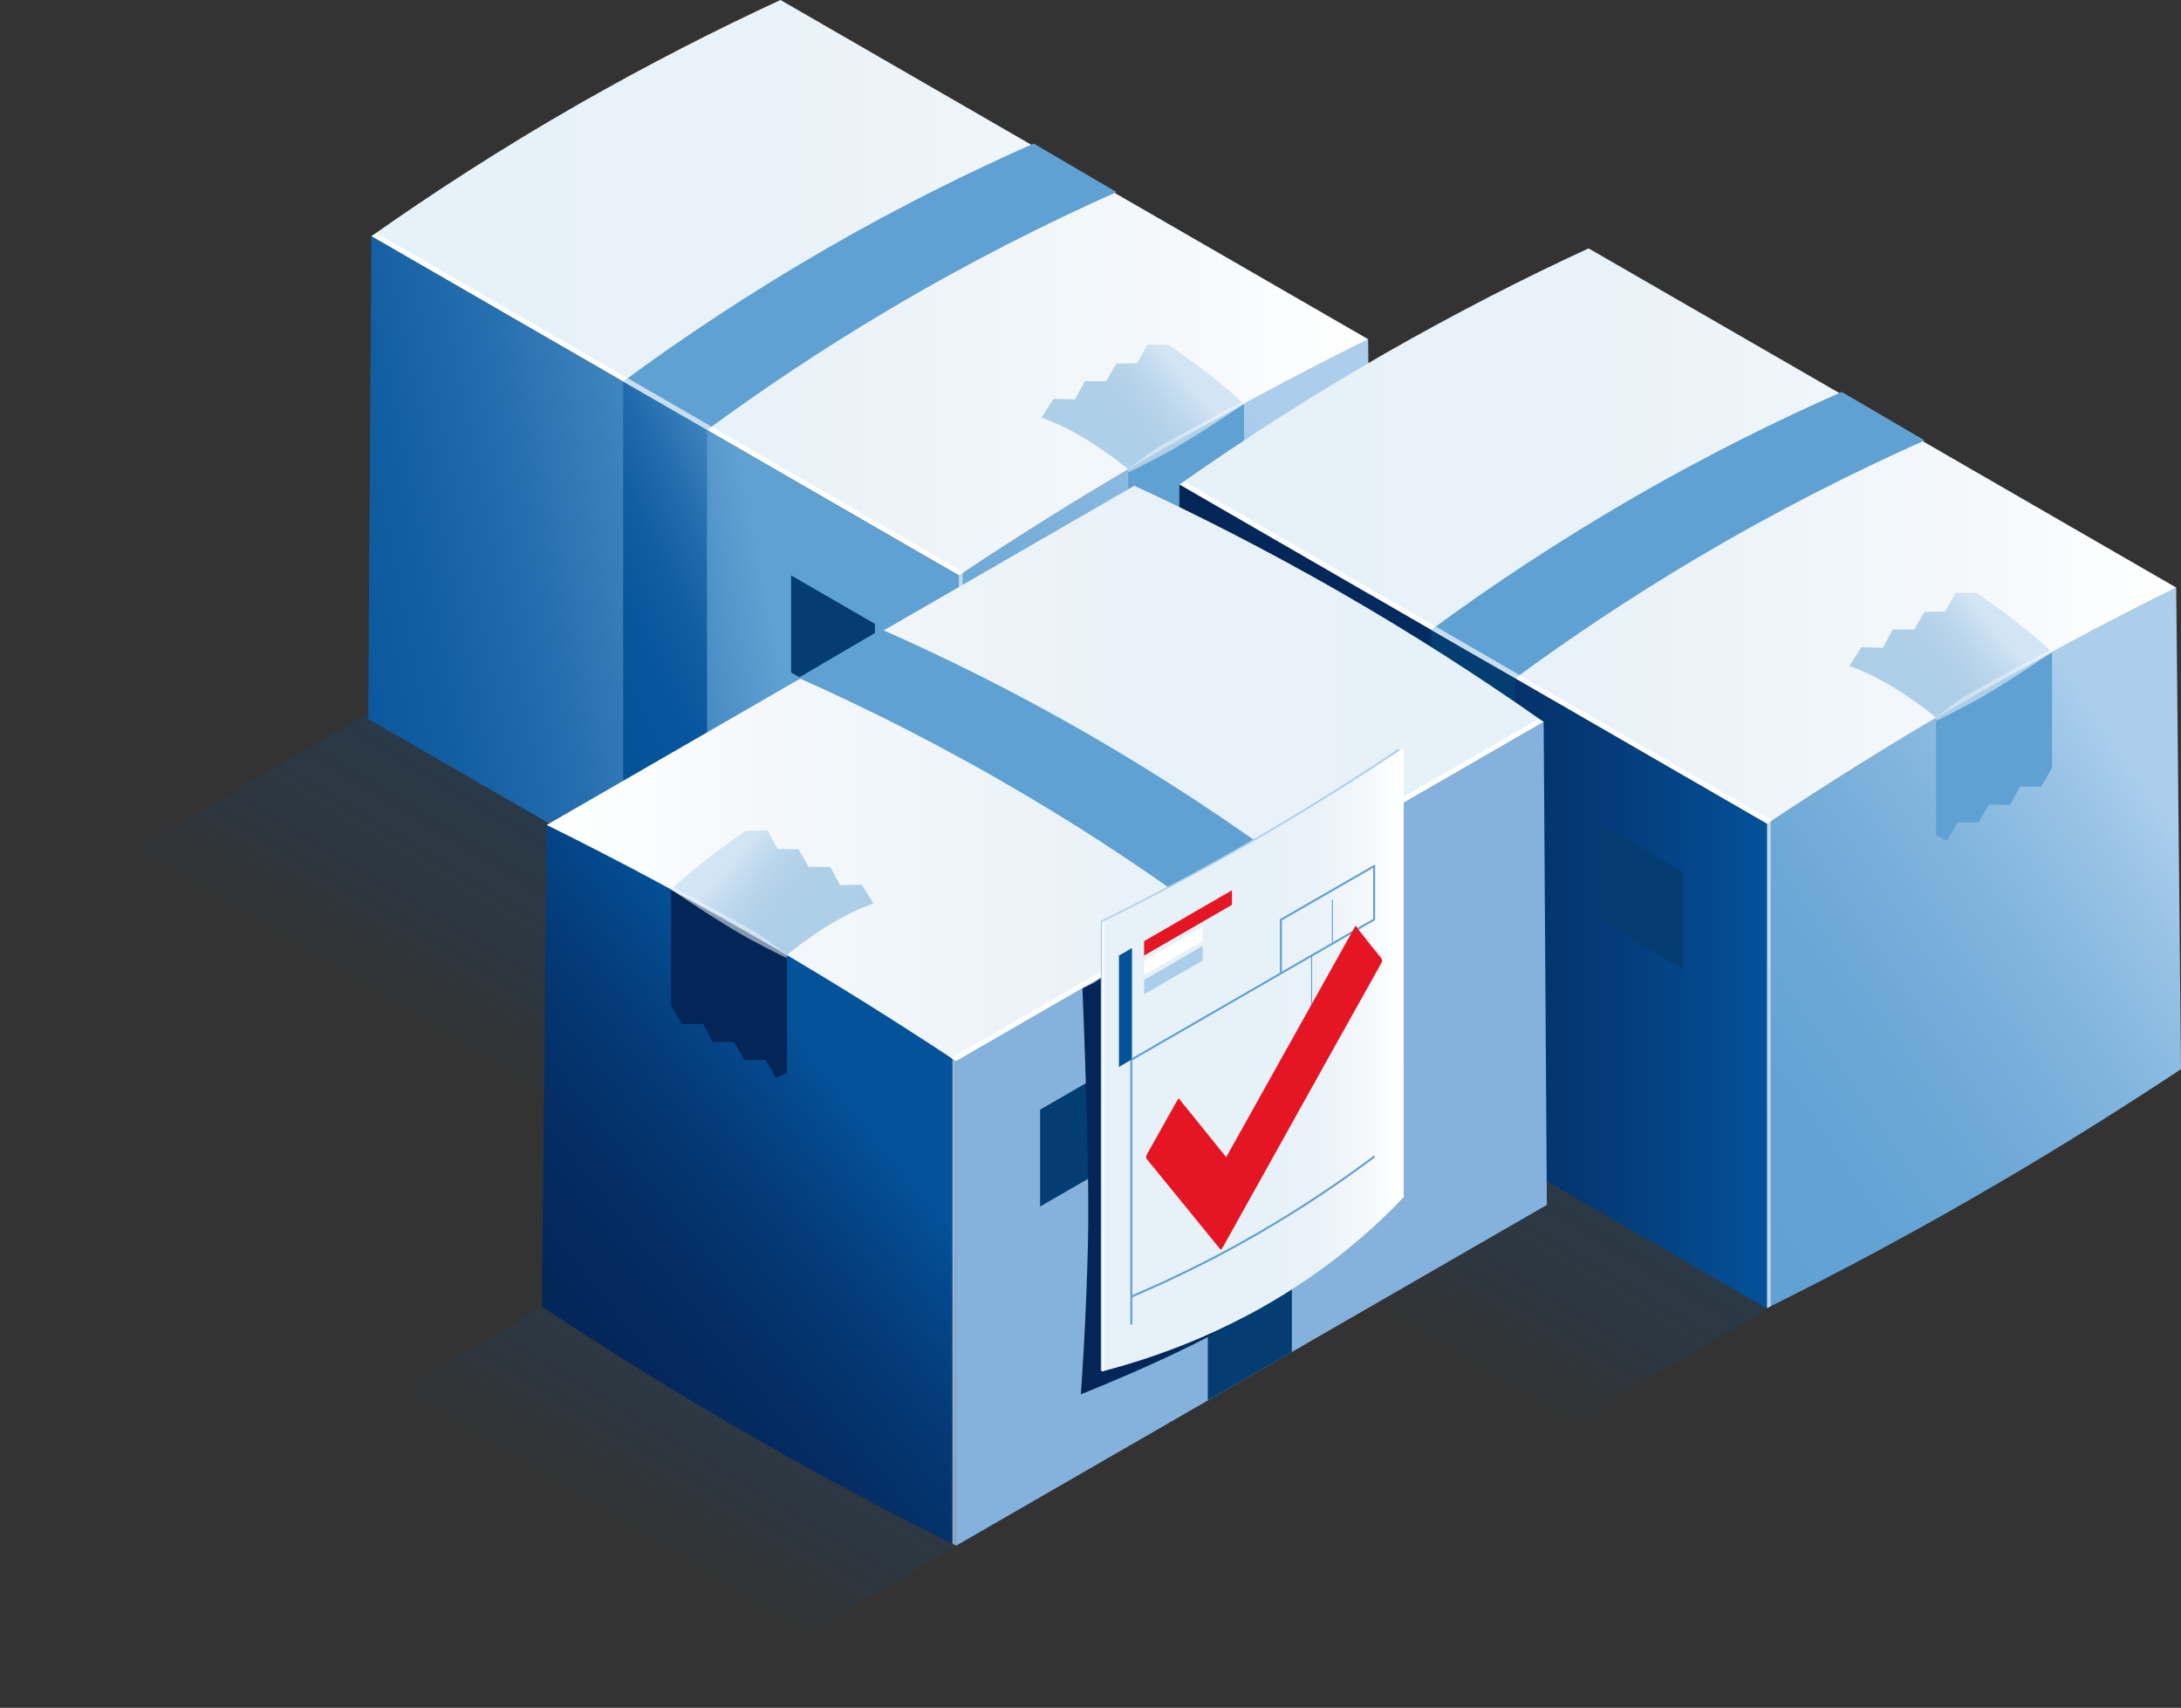 <?xml version="1.0" encoding="utf-8"?>
<!-- Generator: Adobe Illustrator 27.5.0, SVG Export Plug-In . SVG Version: 6.00 Build 0)  -->
<svg version="1.1" id="Calque_1" xmlns="http://www.w3.org/2000/svg" xmlns:xlink="http://www.w3.org/1999/xlink" x="0px" y="0px"
	 viewBox="0 0 1092.3 855.4" style="enable-background:new 0 0 1092.3 855.4;" xml:space="preserve">
<rect x="0" y="0" width="1092.3" height="855.4" fill="#333333" stroke="none"/>
<style type="text/css">
	.st0{fill:#033D71;}
	.st1{fill:#04529A;}
	.st2{opacity:0.21;fill:url(#SVGID_1_);enable-background:new    ;}
	.st3{opacity:0.21;fill:url(#SVGID_00000075125002402547267020000006226393176795362439_);enable-background:new    ;}
	.st4{opacity:0.21;fill:url(#SVGID_00000067233683542806895030000013435121630266089603_);enable-background:new    ;}
	.st5{fill:url(#SVGID_00000111906011877247612590000000495535408102313346_);}
	.st6{clip-path:url(#SVGID_00000048492006831233125220000006270256946418405808_);}
	.st7{opacity:0.57;fill:#FFFFFF;enable-background:new    ;}
	.st8{fill:#60A1D3;}
	.st9{fill:url(#SVGID_00000179638006773906979850000016688823121946118325_);}
	.st10{clip-path:url(#SVGID_00000129195247364058711280000016907370187372449922_);}
	.st11{fill:#FFFFFF;}
	.st12{fill:url(#SVGID_00000017490391285476892920000000365789970642826114_);}
	.st13{fill:url(#SVGID_00000176754203728097266090000000828479957120844163_);}
	.st14{clip-path:url(#SVGID_00000142138973337351602500000008191711584748612511_);}
	.st15{opacity:0.65;fill:#FFFFFF;enable-background:new    ;}
	.st16{opacity:0.47;fill:url(#SVGID_00000129912525956478861840000011408363549927156098_);enable-background:new    ;}
	.st17{opacity:0.56;fill:url(#SVGID_00000008843324054070109080000000801845890913578639_);enable-background:new    ;}
	.st18{fill:url(#SVGID_00000070094643890475553280000001449956204525255865_);}
	.st19{clip-path:url(#SVGID_00000179628408078684320120000015101112313980595111_);}
	.st20{fill:url(#SVGID_00000066480807251134958480000013284159438828147389_);}
	.st21{clip-path:url(#SVGID_00000179613839482874801040000005421255679564442300_);}
	.st22{fill:url(#SVGID_00000166646241258695570550000018284283484821790372_);}
	.st23{clip-path:url(#SVGID_00000179635597523616269960000011975445577019181247_);}
	.st24{opacity:0.47;fill:url(#SVGID_00000040572450472738542360000007764953731261403060_);enable-background:new    ;}
	.st25{opacity:0.56;fill:url(#SVGID_00000085236511017928841070000012756854674082045874_);enable-background:new    ;}
	.st26{fill:url(#SVGID_00000111173747149397982010000004914058018241399202_);}
	.st27{clip-path:url(#SVGID_00000098194089869166832490000006639870570985524915_);}
	.st28{fill:#042557;}
	.st29{fill:url(#SVGID_00000160877296204099779870000014621997840942134441_);}
	.st30{clip-path:url(#SVGID_00000139261896872867416290000007477310202616043663_);}
	.st31{fill:#85B2DC;}
	.st32{clip-path:url(#SVGID_00000128475854824978395660000015776625942839626671_);}
	.st33{opacity:0.47;fill:url(#SVGID_00000166670268269048107710000011986339536095448215_);enable-background:new    ;}
	.st34{opacity:0.56;fill:url(#SVGID_00000127747677991272965570000007034039002200398270_);enable-background:new    ;}
	.st35{fill:url(#SVGID_00000114790619238502936210000007455792023818849712_);}
	.st36{fill:#ABCEEC;}
	.st37{fill:url(#feuille_t1-2_00000002365416719837185430000004251356540123774643_);}
	.st38{clip-path:url(#SVGID_00000049196725549364367190000011245888137228982702_);}
	.st39{fill:none;stroke:#60A1D3;stroke-miterlimit:10;}
	.st40{fill:#E51524;}
	.st41{fill:none;stroke:#60A1D3;stroke-width:0.5;stroke-linecap:round;stroke-miterlimit:10;stroke-dasharray:0,0,0,0,0,0;}
</style>
<g id="declaration_et_formalites_2">
	<g id="_2">
		<path class="st0" d="M-1684.6,89.4c-1.1-1.3-2.6-2.5-4.5-3.6c-9.6-5.5-25.1-5.5-34.8,0c-1.9,1.1-3.4,2.3-4.5,3.6h-2.7v6.5
			c0,3.6,2.4,7.3,7.2,10c9.6,5.5,25.2,5.5,34.8,0c4.8-2.8,7.2-6.4,7.2-10v-6.5H-1684.6z"/>
		<path class="st0" d="M-1684.6,81.6c-1.1-1.3-2.6-2.5-4.5-3.6c-9.6-5.5-25.1-5.5-34.8,0c-1.9,1.1-3.4,2.3-4.5,3.6h-2.7v6.5
			c0,3.6,2.4,7.3,7.2,10c9.6,5.5,25.2,5.5,34.8,0c4.8-2.8,7.2-6.4,7.2-10v-6.5H-1684.6z"/>
		<path class="st0" d="M-1684.6,73.6c-1.1-1.3-2.6-2.5-4.5-3.6c-9.6-5.5-25.1-5.5-34.8,0c-1.9,1.1-3.4,2.3-4.5,3.6h-2.7V80
			c0,3.6,2.4,7.3,7.2,10c9.6,5.5,25.2,5.5,34.8,0c4.8-2.8,7.2-6.4,7.2-10v-6.5H-1684.6z"/>
		<path class="st0" d="M-1684.6,65.7c-1.1-1.3-2.6-2.5-4.5-3.6c-9.6-5.5-25.1-5.5-34.8,0c-1.9,1.1-3.4,2.3-4.5,3.6h-2.7v6.5
			c0,3.6,2.4,7.3,7.2,10c9.6,5.5,25.2,5.5,34.8,0c4.8-2.8,7.2-6.4,7.2-10v-6.5H-1684.6z"/>
		<path class="st0" d="M-1684.6,57.9c-1.1-1.3-2.6-2.5-4.5-3.6c-9.6-5.5-25.1-5.5-34.8,0c-1.9,1.1-3.4,2.3-4.5,3.6h-2.7v6.5
			c0,3.6,2.4,7.3,7.2,10c9.6,5.5,25.2,5.5,34.8,0c4.8-2.8,7.2-6.4,7.2-10v-6.5H-1684.6z"/>
		<path class="st0" d="M-1684.6,49.9c-1.1-1.3-2.6-2.5-4.5-3.6c-9.6-5.5-25.1-5.5-34.8,0c-1.9,1.1-3.4,2.3-4.5,3.6h-2.7v6.5
			c0,3.6,2.4,7.3,7.2,10c9.6,5.5,25.2,5.5,34.8,0c4.8-2.8,7.2-6.4,7.2-10v-6.5H-1684.6z"/>
		<path class="st0" d="M-1684.6,41.5c-1.1-1.3-2.6-2.5-4.5-3.6c-9.6-5.5-25.1-5.5-34.8,0c-1.9,1.1-3.4,2.3-4.5,3.6h-2.7v6.5
			c0,3.6,2.4,7.3,7.2,10c9.6,5.5,25.2,5.5,34.8,0c4.8-2.8,7.2-6.4,7.2-10v-6.5H-1684.6z"/>
		<path class="st0" d="M-1684.6,33.6c-1.1-1.3-2.6-2.5-4.5-3.6c-9.6-5.5-25.1-5.5-34.8,0c-1.9,1.1-3.4,2.3-4.5,3.6h-2.7v6.5
			c0,3.6,2.4,7.3,7.2,10c9.6,5.5,25.2,5.5,34.8,0c4.8-2.8,7.2-6.4,7.2-10v-6.5H-1684.6z"/>
		<path class="st0" d="M-1684.6,25.6c-1.1-1.3-2.6-2.5-4.5-3.6c-9.6-5.5-25.1-5.5-34.8,0c-1.9,1.1-3.4,2.3-4.5,3.6h-2.7v6.5
			c0,3.6,2.4,7.3,7.2,10c9.6,5.5,25.2,5.5,34.8,0c4.8-2.8,7.2-6.4,7.2-10v-6.5H-1684.6z"/>
		<path class="st0" d="M-1684.6,18.1c-1.1-1.3-2.6-2.5-4.5-3.6c-9.6-5.5-25.1-5.5-34.8,0c-1.9,1.1-3.4,2.3-4.5,3.6h-2.7v6.5
			c0,3.6,2.4,7.3,7.2,10c9.6,5.5,25.2,5.5,34.8,0c4.8-2.8,7.2-6.4,7.2-10v-6.5H-1684.6z"/>
		<path class="st0" d="M-1684.6,10.2c-1.1-1.3-2.6-2.5-4.5-3.6c-9.6-5.5-25.1-5.5-34.8,0c-1.9,1.1-3.4,2.3-4.5,3.6h-2.7v6.5
			c0,3.6,2.4,7.3,7.2,10c9.6,5.5,25.2,5.5,34.8,0c4.8-2.8,7.2-6.4,7.2-10v-6.5H-1684.6z"/>
		<path class="st0" d="M-1684.6,2.2c-1.1-1.3-2.6-2.5-4.5-3.6c-9.6-5.5-25.1-5.5-34.8,0c-1.9,1.1-3.4,2.3-4.5,3.6h-2.7v6.5
			c0,3.6,2.4,7.3,7.2,10c9.6,5.5,25.2,5.5,34.8,0c4.8-2.8,7.2-6.4,7.2-10V2.2H-1684.6z"/>
		<path class="st0" d="M-1684.6-5.6c-1.1-1.3-2.6-2.5-4.5-3.6c-9.6-5.5-25.1-5.5-34.8,0c-1.9,1.1-3.4,2.3-4.5,3.6h-2.7v6.5
			c0,3.6,2.4,7.3,7.2,10c9.6,5.5,25.2,5.5,34.8,0c4.8-2.8,7.2-6.4,7.2-10v-6.5H-1684.6z"/>
		<path class="st0" d="M-1684.6-13.5c-1.1-1.3-2.6-2.5-4.5-3.6c-9.6-5.5-25.1-5.5-34.8,0c-1.9,1.1-3.4,2.3-4.5,3.6h-2.7V-7
			c0,3.6,2.4,7.3,7.2,10c9.6,5.5,25.2,5.5,34.8,0c4.8-2.8,7.2-6.4,7.2-10v-6.5H-1684.6z"/>
		<path class="st0" d="M-1684.6-21.5c-1.1-1.3-2.6-2.5-4.5-3.6c-9.6-5.5-25.1-5.5-34.8,0c-1.9,1.1-3.4,2.3-4.5,3.6h-2.7v6.5
			c0,3.6,2.4,7.3,7.2,10c9.6,5.5,25.2,5.5,34.8,0c4.8-2.8,7.2-6.4,7.2-10v-6.5H-1684.6z"/>
		<path class="st0" d="M-1684.6-29.9c-1.1-1.3-2.6-2.5-4.5-3.6c-9.6-5.5-25.1-5.5-34.8,0c-1.9,1.1-3.4,2.3-4.5,3.6h-2.7v6.5
			c0,3.6,2.4,7.3,7.2,10c9.6,5.5,25.2,5.5,34.8,0c4.8-2.8,7.2-6.4,7.2-10v-6.5H-1684.6z"/>
		<path class="st0" d="M-1684.6-37.7c-1.1-1.3-2.6-2.5-4.5-3.6c-9.6-5.5-25.1-5.5-34.8,0c-1.9,1.1-3.4,2.3-4.5,3.6h-2.7v6.5
			c0,3.6,2.4,7.3,7.2,10c9.6,5.5,25.2,5.5,34.8,0c4.8-2.8,7.2-6.4,7.2-10v-6.5H-1684.6z"/>
		<path class="st0" d="M-1684.6-45.8c-1.1-1.3-2.6-2.5-4.5-3.6c-9.6-5.5-25.1-5.5-34.8,0c-1.9,1.1-3.4,2.3-4.5,3.6h-2.7v6.5
			c0,3.6,2.4,7.3,7.2,10c9.6,5.5,25.2,5.5,34.8,0c4.8-2.8,7.2-6.4,7.2-10v-6.5H-1684.6z"/>
		<path class="st0" d="M-1716,108.1c-1.1-1.3-2.6-2.5-4.5-3.6c-9.6-5.5-25.2-5.5-34.8,0c-1.9,1.1-3.4,2.3-4.5,3.6h-2.7v6.5
			c0,3.6,2.4,7.3,7.2,10c9.6,5.5,25.1,5.5,34.8,0c4.8-2.8,7.2-6.4,7.2-10v-6.5H-1716z"/>
		<path class="st0" d="M-1716,100.3c-1.1-1.3-2.6-2.5-4.5-3.6c-9.6-5.5-25.2-5.5-34.8,0c-1.9,1.1-3.4,2.3-4.5,3.6h-2.7v6.5
			c0,3.6,2.4,7.3,7.2,10c9.6,5.5,25.1,5.5,34.8,0c4.8-2.8,7.2-6.4,7.2-10v-6.5H-1716z"/>
		<path class="st0" d="M-1716,92.2c-1.1-1.3-2.6-2.5-4.5-3.6c-9.6-5.5-25.2-5.5-34.8,0c-1.9,1.1-3.4,2.3-4.5,3.6h-2.7v6.5
			c0,3.6,2.4,7.3,7.2,10c9.6,5.5,25.1,5.5,34.8,0c4.8-2.8,7.2-6.4,7.2-10v-6.5H-1716z"/>
		<path class="st0" d="M-1716,84.4c-1.1-1.3-2.6-2.5-4.5-3.6c-9.6-5.5-25.2-5.5-34.8,0c-1.9,1.1-3.4,2.3-4.5,3.6h-2.7v6.5
			c0,3.6,2.4,7.3,7.2,10c9.6,5.5,25.1,5.5,34.8,0c4.8-2.8,7.2-6.4,7.2-10v-6.5H-1716z"/>
		<path class="st0" d="M-1716,76.5c-1.1-1.3-2.6-2.5-4.5-3.6c-9.6-5.5-25.2-5.5-34.8,0c-1.9,1.1-3.4,2.3-4.5,3.6h-2.7V83
			c0,3.6,2.4,7.3,7.2,10c9.6,5.5,25.1,5.5,34.8,0c4.8-2.8,7.2-6.4,7.2-10v-6.5H-1716z"/>
		<path class="st0" d="M-1716,68.5c-1.1-1.3-2.6-2.5-4.5-3.6c-9.6-5.5-25.2-5.5-34.8,0c-1.9,1.1-3.4,2.3-4.5,3.6h-2.7V75
			c0,3.6,2.4,7.3,7.2,10c9.6,5.5,25.1,5.5,34.8,0c4.8-2.8,7.2-6.4,7.2-10v-6.5H-1716z"/>
		<path class="st0" d="M-1716,60.1c-1.1-1.3-2.6-2.5-4.5-3.6c-9.6-5.5-25.2-5.5-34.8,0c-1.9,1.1-3.4,2.3-4.5,3.6h-2.7v6.5
			c0,3.6,2.4,7.3,7.2,10c9.6,5.5,25.1,5.5,34.8,0c4.8-2.8,7.2-6.4,7.2-10v-6.5H-1716z"/>
		<path class="st0" d="M-1716,52.3c-1.1-1.3-2.6-2.5-4.5-3.6c-9.6-5.5-25.2-5.5-34.8,0c-1.9,1.1-3.4,2.3-4.5,3.6h-2.7v6.5
			c0,3.6,2.4,7.3,7.2,10c9.6,5.5,25.1,5.5,34.8,0c4.8-2.8,7.2-6.4,7.2-10v-6.5H-1716z"/>
		<path class="st0" d="M-1716,44.2c-1.1-1.3-2.6-2.5-4.5-3.6c-9.6-5.5-25.2-5.5-34.8,0c-1.9,1.1-3.4,2.3-4.5,3.6h-2.7v6.5
			c0,3.6,2.4,7.3,7.2,10c9.6,5.5,25.1,5.5,34.8,0c4.8-2.8,7.2-6.4,7.2-10v-6.5H-1716z"/>
		<path class="st0" d="M-1750.4,127c-1.1-1.3-2.6-2.5-4.5-3.6c-9.6-5.5-25.2-5.5-34.8,0c-1.9,1.1-3.4,2.3-4.5,3.6h-2.7v6.5
			c0,3.6,2.4,7.3,7.2,10c9.6,5.5,25.1,5.5,34.8,0c4.8-2.8,7.2-6.4,7.2-10V127H-1750.4z"/>
		<path class="st0" d="M-1750.4,119.1c-1.1-1.3-2.6-2.5-4.5-3.6c-9.6-5.5-25.2-5.5-34.8,0c-1.9,1.1-3.4,2.3-4.5,3.6h-2.7v6.5
			c0,3.6,2.4,7.3,7.2,10c9.6,5.5,25.1,5.5,34.8,0c4.8-2.8,7.2-6.4,7.2-10v-6.5H-1750.4z"/>
		<path class="st0" d="M-1750.4,111.1c-1.1-1.3-2.6-2.5-4.5-3.6c-9.6-5.5-25.2-5.5-34.8,0c-1.9,1.1-3.4,2.3-4.5,3.6h-2.7v6.5
			c0,3.6,2.4,7.3,7.2,10c9.6,5.5,25.1,5.5,34.8,0c4.8-2.8,7.2-6.4,7.2-10v-6.5H-1750.4z"/>
		<path class="st0" d="M-1746.2,98.5c-1.1-1.3-2.6-2.5-4.5-3.6c-9.6-5.5-25.2-5.5-34.8,0c-1.9,1.1-3.4,2.3-4.5,3.6h-2.7v6.5
			c0,3.6,2.4,7.3,7.2,10c9.6,5.5,25.1,5.5,34.8,0c4.8-2.8,7.2-6.4,7.2-10v-6.5H-1746.2z"/>
	</g>
	<g id="loupe">
		<g id="_3">
			<path class="st1" d="M-1430.1,426.9l-9.9,21.7l-123.6-71.6c-3.2-1.8-3.4-7.7-0.4-13.3c3-5.6,8.1-8.8,11.4-7L-1430.1,426.9
				L-1430.1,426.9z"/>
		</g>
	</g>
</g>
<g id="declaration_et_formalites_3">
	
		<linearGradient id="SVGID_1_" gradientUnits="userSpaceOnUse" x1="406.93" y1="181.24" x2="317.7" y2="33.27" gradientTransform="matrix(1 0 0 -1 0 803.16)">
		<stop  offset="0" style="stop-color:#04529A"/>
		<stop  offset="0.18" style="stop-color:#04529A;stop-opacity:0.98"/>
		<stop  offset="0.34" style="stop-color:#04529A;stop-opacity:0.91"/>
		<stop  offset="0.5" style="stop-color:#04529A;stop-opacity:0.79"/>
		<stop  offset="0.64" style="stop-color:#04529A;stop-opacity:0.62"/>
		<stop  offset="0.79" style="stop-color:#04529A;stop-opacity:0.41"/>
		<stop  offset="0.93" style="stop-color:#04529A;stop-opacity:0.15"/>
		<stop  offset="1" style="stop-color:#04529A;stop-opacity:0"/>
	</linearGradient>
	<polygon class="st2" points="543.3,736.9 340.5,855.4 132.6,735.6 336,617.2 	"/>
	
		<linearGradient id="SVGID_00000031902560447065280610000013296605791103230628_" gradientUnits="userSpaceOnUse" x1="274.307" y1="452.362" x2="185.087" y2="304.382" gradientTransform="matrix(1 0 0 -1 0 803.16)">
		<stop  offset="0" style="stop-color:#04529A"/>
		<stop  offset="0.18" style="stop-color:#04529A;stop-opacity:0.98"/>
		<stop  offset="0.34" style="stop-color:#04529A;stop-opacity:0.91"/>
		<stop  offset="0.5" style="stop-color:#04529A;stop-opacity:0.79"/>
		<stop  offset="0.64" style="stop-color:#04529A;stop-opacity:0.62"/>
		<stop  offset="0.79" style="stop-color:#04529A;stop-opacity:0.41"/>
		<stop  offset="0.93" style="stop-color:#04529A;stop-opacity:0.15"/>
		<stop  offset="1" style="stop-color:#04529A;stop-opacity:0"/>
	</linearGradient>
	
		<polygon style="opacity:0.21;fill:url(#SVGID_00000031902560447065280610000013296605791103230628_);enable-background:new    ;" points="
		410.7,465.8 207.9,584.3 0,464.5 203.3,346.1 	"/>
	
		<linearGradient id="SVGID_00000137812222074782558070000004281990896123746700_" gradientUnits="userSpaceOnUse" x1="790.489" y1="286.8" x2="701.259" y2="138.821" gradientTransform="matrix(1 0 0 -1 0 803.16)">
		<stop  offset="0" style="stop-color:#04529A"/>
		<stop  offset="0.18" style="stop-color:#04529A;stop-opacity:0.98"/>
		<stop  offset="0.34" style="stop-color:#04529A;stop-opacity:0.91"/>
		<stop  offset="0.5" style="stop-color:#04529A;stop-opacity:0.79"/>
		<stop  offset="0.64" style="stop-color:#04529A;stop-opacity:0.62"/>
		<stop  offset="0.79" style="stop-color:#04529A;stop-opacity:0.41"/>
		<stop  offset="0.93" style="stop-color:#04529A;stop-opacity:0.15"/>
		<stop  offset="1" style="stop-color:#04529A;stop-opacity:0"/>
	</linearGradient>
	
		<polygon style="opacity:0.21;fill:url(#SVGID_00000137812222074782558070000004281990896123746700_);enable-background:new    ;" points="
		926.9,631.4 724.1,749.9 516.2,630.1 719.5,511.7 	"/>
	<g id="caisse">
		
			<linearGradient id="SVGID_00000173126385691010643840000000552215903407091587_" gradientUnits="userSpaceOnUse" x1="420.387" y1="342.395" x2="681.637" y2="519.825" gradientTransform="matrix(1 0 0 -1 0 803.16)">
			<stop  offset="0" style="stop-color:#60A1D3"/>
			<stop  offset="0.25" style="stop-color:#63A3D4"/>
			<stop  offset="0.47" style="stop-color:#6EA9D7"/>
			<stop  offset="0.68" style="stop-color:#80B4DD"/>
			<stop  offset="0.89" style="stop-color:#99C3E6"/>
			<stop  offset="1" style="stop-color:#ABCEEC"/>
		</linearGradient>
		<path style="fill:url(#SVGID_00000173126385691010643840000000552215903407091587_);" d="M480.2,288.2v242.6
			c37.5-18.6,76.8-39.6,117.3-63.4c31.9-18.7,61.9-37.6,90.1-56.3c-0.8-80.4-1.6-160.8-2.4-241.3c-35.5,17.6-72.6,37.4-111,59.7
			C540.8,249.1,509.5,268.8,480.2,288.2L480.2,288.2z"/>
		<g>
			<defs>
				<path id="SVGID_00000010276036420023502430000016137443982327809432_" d="M480.2,288.2v242.6c37.5-18.6,76.8-39.6,117.3-63.4
					c31.9-18.7,61.9-37.6,90.1-56.3c-0.8-80.4-1.6-160.8-2.4-241.3c-35.5,17.6-72.6,37.4-111,59.7
					C540.8,249.1,509.5,268.8,480.2,288.2L480.2,288.2z"/>
			</defs>
			<clipPath id="SVGID_00000125593587911557620120000006103177425629673606_">
				<use xlink:href="#SVGID_00000010276036420023502430000016137443982327809432_"  style="overflow:visible;"/>
			</clipPath>
			<g style="clip-path:url(#SVGID_00000125593587911557620120000006103177425629673606_);">
				<rect x="480.2" y="228.3" class="st7" width="1.9" height="357.4"/>
				<polygon class="st8" points="565,233 565,294 570.4,296.7 575.7,287.6 586.3,287.6 591.4,278.6 602,278.7 607,269.5 
					617.7,269.7 623,260.3 623,199.5 				"/>
			</g>
		</g>
		
			<linearGradient id="SVGID_00000080923894918499634910000012497265130597986476_" gradientUnits="userSpaceOnUse" x1="185.97" y1="659.045" x2="685.2" y2="659.045" gradientTransform="matrix(1 0 0 -1 0 803.16)">
			<stop  offset="0" style="stop-color:#E6F1F8"/>
			<stop  offset="0.41" style="stop-color:#E9F2F8"/>
			<stop  offset="0.78" style="stop-color:#F4F8FB"/>
			<stop  offset="1" style="stop-color:#FFFFFF"/>
		</linearGradient>
		<path style="fill:url(#SVGID_00000080923894918499634910000012497265130597986476_);" d="M186,118.3l294.3,169.9
			c29.2-19.4,60.5-39.1,94-58.6c38.3-22.3,75.5-42.1,110.9-59.7C587.1,113.3,489,56.6,390.9,0c-31.9,14.7-65.8,32-101.2,52.2
			C251.3,74.2,216.8,96.6,186,118.3L186,118.3z"/>
		<g>
			<defs>
				<path id="SVGID_00000083061733739740100670000012764079092366822788_" d="M186,118.3l294.3,169.9c29.2-19.4,60.5-39.1,94-58.6
					c38.3-22.3,75.5-42.1,110.9-59.7C587.1,113.3,489,56.6,390.9,0c-31.9,14.7-65.8,32-101.2,52.2C251.3,74.2,216.8,96.6,186,118.3
					L186,118.3z"/>
			</defs>
			<clipPath id="SVGID_00000054257339462765359040000013785057834880187069_">
				<use xlink:href="#SVGID_00000083061733739740100670000012764079092366822788_"  style="overflow:visible;"/>
			</clipPath>
			<g style="clip-path:url(#SVGID_00000054257339462765359040000013785057834880187069_);">
				<polygon class="st11" points="480.2,288.2 186,118.3 188.6,116.8 482.8,286.7 				"/>
			</g>
		</g>
		
			<linearGradient id="SVGID_00000116222734562022119340000001677690209778361504_" gradientUnits="userSpaceOnUse" x1="94.09" y1="430.97" x2="386.95" y2="489.27" gradientTransform="matrix(1 0 0 -1 0 803.16)">
			<stop  offset="0" style="stop-color:#04529A"/>
			<stop  offset="0.23" style="stop-color:#07559C"/>
			<stop  offset="0.43" style="stop-color:#125EA2"/>
			<stop  offset="0.62" style="stop-color:#246DAE"/>
			<stop  offset="0.81" style="stop-color:#3D83BD"/>
			<stop  offset="0.99" style="stop-color:#5E9FD1"/>
			<stop  offset="1" style="stop-color:#60A1D3"/>
		</linearGradient>
		<polygon style="fill:url(#SVGID_00000116222734562022119340000001677690209778361504_);" points="186,118.3 184.4,360.1 
			480.3,530.9 480.2,288.2 		"/>
		
			<linearGradient id="SVGID_00000046309697646114603370000017065970452647094163_" gradientUnits="userSpaceOnUse" x1="298.069" y1="461.801" x2="414.689" y2="517.461" gradientTransform="matrix(1 0 0 -1 0 803.16)">
			<stop  offset="0" style="stop-color:#04529A"/>
			<stop  offset="0.23" style="stop-color:#07559C"/>
			<stop  offset="0.43" style="stop-color:#125EA2"/>
			<stop  offset="0.62" style="stop-color:#246DAE"/>
			<stop  offset="0.81" style="stop-color:#3D83BD"/>
			<stop  offset="0.99" style="stop-color:#5E9FD1"/>
			<stop  offset="1" style="stop-color:#60A1D3"/>
		</linearGradient>
		<polygon style="fill:url(#SVGID_00000046309697646114603370000017065970452647094163_);" points="312.1,191.1 354.1,215.4 
			354.1,458.1 312.1,433.9 		"/>
		<path class="st8" d="M312.1,191.1c29.7-21.9,63.9-44.7,102.7-67.1c36.3-20.9,71-38,102.9-52.1c13.8,8.1,27.7,16.2,41.5,24.3
			c-35.2,15.7-73.7,35-114,58.9c-33.8,20-64.2,40.5-91,60.2L312.1,191.1L312.1,191.1z"/>
		<g>
			<defs>
				<path id="SVGID_00000181051827328069810250000014151973778359383967_" d="M312.1,191.1c29.7-21.9,63.9-44.7,102.7-67.1
					c36.3-20.9,71-38,102.9-52.1c13.8,8.1,27.7,16.2,41.5,24.3c-35.2,15.7-73.7,35-114,58.9c-33.8,20-64.2,40.5-91,60.2L312.1,191.1
					L312.1,191.1z"/>
			</defs>
			<clipPath id="SVGID_00000124840492998682851740000008104861459155662483_">
				<use xlink:href="#SVGID_00000181051827328069810250000014151973778359383967_"  style="overflow:visible;"/>
			</clipPath>
			<g style="clip-path:url(#SVGID_00000124840492998682851740000008104861459155662483_);">
				<polyline class="st15" points="312.1,191.1 354.1,215.4 356.7,213.9 314.5,189.5 312.1,191.1 				"/>
			</g>
		</g>
		<polygon class="st0" points="396.2,288.2 396.2,336.8 438.2,361 438.2,312.5 		"/>
	</g>
	
		<linearGradient id="SVGID_00000183942911816592019090000014088080153739780513_" gradientUnits="userSpaceOnUse" x1="561.172" y1="589.238" x2="591.122" y2="616.598" gradientTransform="matrix(1 0 0 -1 0 803.16)">
		<stop  offset="0" style="stop-color:#60A1D3"/>
		<stop  offset="0.25" style="stop-color:#63A3D4"/>
		<stop  offset="0.47" style="stop-color:#6EA9D7"/>
		<stop  offset="0.68" style="stop-color:#80B4DD"/>
		<stop  offset="0.89" style="stop-color:#99C3E6"/>
		<stop  offset="1" style="stop-color:#ABCEEC"/>
	</linearGradient>
	<path style="opacity:0.47;fill:url(#SVGID_00000183942911816592019090000014088080153739780513_);enable-background:new    ;" d="
		M565,235c0,0-21.8-18.5-43.4-25.8l6-9.4l10.8,0.3l4.9-9.2H554l5.1-8.8l10.4-0.2l5.2-9.3l10.7,0.2c0,0,24,16.4,37.6,29.6L565,235
		L565,235z"/>
	
		<linearGradient id="SVGID_00000165954706423387824120000009582512416727996802_" gradientUnits="userSpaceOnUse" x1="585.877" y1="558.214" x2="602.387" y2="611.854" gradientTransform="matrix(1 0 0 -1 0 803.16)">
		<stop  offset="0" style="stop-color:#E6F1F8"/>
		<stop  offset="0.41" style="stop-color:#E9F2F8"/>
		<stop  offset="0.78" style="stop-color:#F4F8FB"/>
		<stop  offset="1" style="stop-color:#FFFFFF"/>
	</linearGradient>
	<path style="opacity:0.56;fill:url(#SVGID_00000165954706423387824120000009582512416727996802_);enable-background:new    ;" d="
		M565,235c0,0,9.7-7.7,14.5-10.7s42.6-23.1,42.6-23.1l0.9,1.1c0,0-26.3,18-40.8,25.6c-14.4,7.7-17.2,8.7-17.2,8.7L565,235L565,235z"
		/>
	<g id="caisse-2">
		
			<linearGradient id="SVGID_00000080888131094212145790000015530460542008999612_" gradientUnits="userSpaceOnUse" x1="825.069" y1="218.012" x2="1086.309" y2="395.442" gradientTransform="matrix(1 0 0 -1 0 803.16)">
			<stop  offset="0" style="stop-color:#60A1D3"/>
			<stop  offset="0.25" style="stop-color:#63A3D4"/>
			<stop  offset="0.47" style="stop-color:#6EA9D7"/>
			<stop  offset="0.68" style="stop-color:#80B4DD"/>
			<stop  offset="0.89" style="stop-color:#99C3E6"/>
			<stop  offset="1" style="stop-color:#ABCEEC"/>
		</linearGradient>
		<path style="fill:url(#SVGID_00000080888131094212145790000015530460542008999612_);" d="M884.9,412.6v242.6
			c37.5-18.6,76.8-39.6,117.3-63.4c31.9-18.7,61.9-37.6,90.1-56.3c-0.8-80.4-1.6-160.8-2.4-241.3c-35.5,17.6-72.6,37.4-110.9,59.7
			C945.5,373.5,914.1,393.2,884.9,412.6L884.9,412.6z"/>
		<g>
			<defs>
				<path id="SVGID_00000043443412796183124350000009028611933870017710_" d="M884.9,412.6v242.6c37.5-18.6,76.8-39.6,117.3-63.4
					c31.9-18.7,61.9-37.6,90.1-56.3c-0.8-80.4-1.6-160.8-2.4-241.3c-35.5,17.6-72.6,37.4-110.9,59.7
					C945.5,373.5,914.1,393.2,884.9,412.6L884.9,412.6z"/>
			</defs>
			<clipPath id="SVGID_00000034084882980586789100000004103159368538387886_">
				<use xlink:href="#SVGID_00000043443412796183124350000009028611933870017710_"  style="overflow:visible;"/>
			</clipPath>
			<g style="clip-path:url(#SVGID_00000034084882980586789100000004103159368538387886_);">
				<rect x="884.9" y="352.6" class="st7" width="1.9" height="357.4"/>
				<polygon class="st8" points="969.6,357.4 969.6,418.4 975.1,421.1 980.3,412 990.9,412 996.1,403 1006.7,403.1 1011.7,393.9 
					1022.3,394.1 1027.7,384.6 1027.7,323.9 				"/>
			</g>
		</g>
		
			<linearGradient id="SVGID_00000127761679893897153620000014916202071189419417_" gradientUnits="userSpaceOnUse" x1="590.65" y1="534.665" x2="1089.88" y2="534.665" gradientTransform="matrix(1 0 0 -1 0 803.16)">
			<stop  offset="0" style="stop-color:#E6F1F8"/>
			<stop  offset="0.41" style="stop-color:#E9F2F8"/>
			<stop  offset="0.78" style="stop-color:#F4F8FB"/>
			<stop  offset="1" style="stop-color:#FFFFFF"/>
		</linearGradient>
		<path style="fill:url(#SVGID_00000127761679893897153620000014916202071189419417_);" d="M590.7,242.7l294.3,169.9
			c29.2-19.4,60.5-39.1,94-58.6c38.3-22.3,75.5-42.2,110.9-59.7C991.8,237.6,893.7,181,795.6,124.4c-31.9,14.7-65.8,32-101.2,52.2
			C656,198.6,621.5,221,590.7,242.7L590.7,242.7z"/>
		<g>
			<defs>
				<path id="SVGID_00000150095450685690776450000004248930852421700020_" d="M590.7,242.7l294.3,169.9c29.2-19.4,60.5-39.1,94-58.6
					c38.3-22.3,75.5-42.2,110.9-59.7C991.8,237.6,893.7,181,795.6,124.4c-31.9,14.7-65.8,32-101.2,52.2
					C656,198.6,621.5,221,590.7,242.7L590.7,242.7z"/>
			</defs>
			<clipPath id="SVGID_00000016042098719986888680000007121201778102431397_">
				<use xlink:href="#SVGID_00000150095450685690776450000004248930852421700020_"  style="overflow:visible;"/>
			</clipPath>
			<g style="clip-path:url(#SVGID_00000016042098719986888680000007121201778102431397_);">
				<polygon class="st11" points="884.9,412.6 590.7,242.7 593.3,241.2 887.5,411.1 				"/>
			</g>
		</g>
		
			<linearGradient id="SVGID_00000085235895894963028000000008659041555549246887_" gradientUnits="userSpaceOnUse" x1="589.1" y1="354.175" x2="884.94" y2="354.175" gradientTransform="matrix(1 0 0 -1 0 803.16)">
			<stop  offset="0" style="stop-color:#042557"/>
			<stop  offset="0.26" style="stop-color:#04275A"/>
			<stop  offset="0.5" style="stop-color:#042E65"/>
			<stop  offset="0.72" style="stop-color:#043A77"/>
			<stop  offset="0.93" style="stop-color:#044B90"/>
			<stop  offset="1" style="stop-color:#04529A"/>
		</linearGradient>
		<polygon style="fill:url(#SVGID_00000085235895894963028000000008659041555549246887_);" points="590.7,242.7 589.1,484.5 
			884.9,655.3 884.9,412.6 		"/>
		<polygon class="st0" points="716.8,315.5 758.8,339.8 758.8,582.5 716.8,558.2 		"/>
		<path class="st8" d="M716.8,315.5c29.7-21.9,63.9-44.7,102.7-67.1c36.3-20.9,71-38,102.9-52.1c13.8,8.1,27.7,16.2,41.5,24.3
			c-35.2,15.7-73.7,35-114,58.9c-33.8,20-64.2,40.5-91,60.2C744.8,331.7,730.8,323.6,716.8,315.5L716.8,315.5z"/>
		<g>
			<defs>
				<path id="SVGID_00000079471246678245728270000000640666364073409415_" d="M716.8,315.5c29.7-21.9,63.9-44.7,102.7-67.1
					c36.3-20.9,71-38,102.9-52.1c13.8,8.1,27.7,16.2,41.5,24.3c-35.2,15.7-73.7,35-114,58.9c-33.8,20-64.2,40.5-91,60.2
					C744.8,331.7,730.8,323.6,716.8,315.5L716.8,315.5z"/>
			</defs>
			<clipPath id="SVGID_00000181052001677715756710000010935753841386296730_">
				<use xlink:href="#SVGID_00000079471246678245728270000000640666364073409415_"  style="overflow:visible;"/>
			</clipPath>
			<g style="clip-path:url(#SVGID_00000181052001677715756710000010935753841386296730_);">
				<polyline class="st15" points="716.8,315.5 758.8,339.8 761.4,338.3 719.2,313.9 716.8,315.5 				"/>
			</g>
		</g>
		<polygon class="st0" points="800.9,412.6 800.9,461.1 842.9,485.4 842.9,436.9 		"/>
	</g>
	
		<linearGradient id="SVGID_00000041272127040241267170000009363591520721110192_" gradientUnits="userSpaceOnUse" x1="965.852" y1="464.858" x2="995.802" y2="492.218" gradientTransform="matrix(1 0 0 -1 0 803.16)">
		<stop  offset="0" style="stop-color:#60A1D3"/>
		<stop  offset="0.25" style="stop-color:#63A3D4"/>
		<stop  offset="0.47" style="stop-color:#6EA9D7"/>
		<stop  offset="0.68" style="stop-color:#80B4DD"/>
		<stop  offset="0.89" style="stop-color:#99C3E6"/>
		<stop  offset="1" style="stop-color:#ABCEEC"/>
	</linearGradient>
	<path style="opacity:0.47;fill:url(#SVGID_00000041272127040241267170000009363591520721110192_);enable-background:new    ;" d="
		M969.6,359.4c0,0-21.8-18.5-43.4-25.8l6-9.4l10.8,0.3l4.9-9.2h10.8l5.1-8.8l10.4-0.2l5.2-9.3L990,297c0,0,24,16.3,37.6,29.6
		L969.6,359.4L969.6,359.4z"/>
	
		<linearGradient id="SVGID_00000122689373436546050060000010437455382896432517_" gradientUnits="userSpaceOnUse" x1="990.553" y1="433.822" x2="1007.063" y2="487.462" gradientTransform="matrix(1 0 0 -1 0 803.16)">
		<stop  offset="0" style="stop-color:#E6F1F8"/>
		<stop  offset="0.41" style="stop-color:#E9F2F8"/>
		<stop  offset="0.78" style="stop-color:#F4F8FB"/>
		<stop  offset="1" style="stop-color:#FFFFFF"/>
	</linearGradient>
	<path style="opacity:0.56;fill:url(#SVGID_00000122689373436546050060000010437455382896432517_);enable-background:new    ;" d="
		M969.6,359.4c0,0,9.7-7.7,14.5-10.7s42.6-23.1,42.6-23.1l0.9,1.1c0,0-26.3,18-40.8,25.6c-14.4,7.7-17.2,8.7-17.2,8.7L969.6,359.4
		L969.6,359.4z"/>
	<g id="caisse-3">
		
			<linearGradient id="SVGID_00000067951746096344902820000000440852664772417682_" gradientUnits="userSpaceOnUse" x1="247.482" y1="106.188" x2="427.702" y2="250.628" gradientTransform="matrix(1 0 0 -1 0 803.16)">
			<stop  offset="0" style="stop-color:#042557"/>
			<stop  offset="0.26" style="stop-color:#04275A"/>
			<stop  offset="0.5" style="stop-color:#042E65"/>
			<stop  offset="0.72" style="stop-color:#043A77"/>
			<stop  offset="0.93" style="stop-color:#044B90"/>
			<stop  offset="1" style="stop-color:#04529A"/>
		</linearGradient>
		<path style="fill:url(#SVGID_00000067951746096344902820000000440852664772417682_);" d="M478.8,531.5v242.6
			c-37.5-18.6-76.8-39.6-117.3-63.4c-31.9-18.7-61.9-37.6-90.1-56.3c0.8-80.4,1.6-160.8,2.4-241.3c35.5,17.6,72.6,37.4,111,59.7
			C418.3,492.4,449.6,512.1,478.8,531.5L478.8,531.5z"/>
		<g>
			<defs>
				<path id="SVGID_00000009569650172459309980000001629812169522140078_" d="M478.8,531.5v242.6c-37.5-18.6-76.8-39.6-117.3-63.4
					c-31.9-18.7-61.9-37.6-90.1-56.3c0.8-80.4,1.6-160.8,2.4-241.3c35.5,17.6,72.6,37.4,111,59.7
					C418.3,492.4,449.6,512.1,478.8,531.5L478.8,531.5z"/>
			</defs>
			<clipPath id="SVGID_00000093871401757054729270000011071007259041346989_">
				<use xlink:href="#SVGID_00000009569650172459309980000001629812169522140078_"  style="overflow:visible;"/>
			</clipPath>
			<g style="clip-path:url(#SVGID_00000093871401757054729270000011071007259041346989_);">
				<rect x="477" y="471.6" class="st7" width="1.9" height="357.4"/>
				<polygon class="st28" points="394.1,476.3 394.1,537.3 388.7,540 383.4,530.9 372.8,530.9 367.6,521.9 357,522 352.1,512.8 
					341.4,513 336.1,503.6 336.1,442.8 				"/>
			</g>
		</g>
		
			<linearGradient id="SVGID_00000026871589113548500400000012569166758021358248_" gradientUnits="userSpaceOnUse" x1="1570.47" y1="415.745" x2="2069.7" y2="415.745" gradientTransform="matrix(-1 0 0 -1 2343.58 803.16)">
			<stop  offset="0" style="stop-color:#E6F1F8"/>
			<stop  offset="0.41" style="stop-color:#E9F2F8"/>
			<stop  offset="0.78" style="stop-color:#F4F8FB"/>
			<stop  offset="1" style="stop-color:#FFFFFF"/>
		</linearGradient>
		<path style="fill:url(#SVGID_00000026871589113548500400000012569166758021358248_);" d="M773.1,361.6L478.8,531.5
			c-29.2-19.4-60.5-39.1-94-58.6c-38.3-22.3-75.5-42.2-111-59.7c98.1-56.6,196.2-113.3,294.3-169.9c31.9,14.7,65.8,32,101.2,52.2
			C707.7,317.5,742.3,339.9,773.1,361.6L773.1,361.6z"/>
		<g>
			<defs>
				<path id="SVGID_00000152952040495130895310000005516010562490164900_" d="M773.1,361.6L478.8,531.5
					c-29.2-19.4-60.5-39.1-94-58.6c-38.3-22.3-75.5-42.2-111-59.7c98.1-56.6,196.2-113.3,294.3-169.9c31.9,14.7,65.8,32,101.2,52.2
					C707.7,317.5,742.3,339.9,773.1,361.6L773.1,361.6z"/>
			</defs>
			<clipPath id="SVGID_00000026152606521805235780000002679810379291705732_">
				<use xlink:href="#SVGID_00000152952040495130895310000005516010562490164900_"  style="overflow:visible;"/>
			</clipPath>
			<g style="clip-path:url(#SVGID_00000026152606521805235780000002679810379291705732_);">
				<polygon class="st11" points="478.8,531.5 773.1,361.6 770.4,360.1 476.3,530 				"/>
			</g>
		</g>
		<polygon class="st31" points="773.1,361.6 774.7,603.5 478.8,774.2 478.8,531.5 		"/>
		<polygon class="st0" points="647,434.4 605,458.7 604.9,701.4 647,677.2 		"/>
		<path class="st8" d="M647,434.4c-29.7-21.9-63.9-44.7-102.7-67.1c-36.3-20.9-71-38-102.9-52.1c-13.8,8.1-27.7,16.2-41.5,24.3
			c35.2,15.7,73.7,35,114,58.9c33.8,20,64.2,40.5,91,60.2C618.9,450.6,633,442.5,647,434.4L647,434.4z"/>
		<g>
			<defs>
				<path id="SVGID_00000003093421307478632980000000254843208966362545_" d="M647,434.4c-29.7-21.9-63.9-44.7-102.7-67.1
					c-36.3-20.9-71-38-102.9-52.1c-13.8,8.1-27.7,16.2-41.5,24.3c35.2,15.7,73.7,35,114,58.9c33.8,20,64.2,40.5,91,60.2
					C618.9,450.6,633,442.5,647,434.4L647,434.4z"/>
			</defs>
			<clipPath id="SVGID_00000160877375716859570600000016662015450465395880_">
				<use xlink:href="#SVGID_00000003093421307478632980000000254843208966362545_"  style="overflow:visible;"/>
			</clipPath>
			<g style="clip-path:url(#SVGID_00000160877375716859570600000016662015450465395880_);">
				<polyline class="st15" points="647,434.4 605,458.7 602.4,457.2 644.5,432.8 647,434.4 				"/>
			</g>
		</g>
		<polygon class="st0" points="562.9,531.5 562.9,580.1 520.9,604.3 520.9,555.8 		"/>
	</g>
	
		<linearGradient id="SVGID_00000025423250569241607050000017529264559282543775_" gradientUnits="userSpaceOnUse" x1="1945.672" y1="345.938" x2="1975.622" y2="373.298" gradientTransform="matrix(-1 0 0 -1 2343.58 803.16)">
		<stop  offset="0" style="stop-color:#60A1D3"/>
		<stop  offset="0.25" style="stop-color:#63A3D4"/>
		<stop  offset="0.47" style="stop-color:#6EA9D7"/>
		<stop  offset="0.68" style="stop-color:#80B4DD"/>
		<stop  offset="0.89" style="stop-color:#99C3E6"/>
		<stop  offset="1" style="stop-color:#ABCEEC"/>
	</linearGradient>
	<path style="opacity:0.47;fill:url(#SVGID_00000025423250569241607050000017529264559282543775_);enable-background:new    ;" d="
		M394.1,478.3c0,0,21.8-18.5,43.4-25.8l-6-9.4l-10.8,0.3l-4.9-9.2H405l-5.1-8.8l-10.4-0.2l-5.2-9.3l-10.7,0.2c0,0-24,16.3-37.6,29.6
		L394.1,478.3L394.1,478.3z"/>
	
		<linearGradient id="SVGID_00000119077651630865997010000011504623774160144302_" gradientUnits="userSpaceOnUse" x1="1970.374" y1="314.905" x2="1986.884" y2="368.545" gradientTransform="matrix(-1 0 0 -1 2343.58 803.16)">
		<stop  offset="0" style="stop-color:#E6F1F8"/>
		<stop  offset="0.41" style="stop-color:#E9F2F8"/>
		<stop  offset="0.78" style="stop-color:#F4F8FB"/>
		<stop  offset="1" style="stop-color:#FFFFFF"/>
	</linearGradient>
	<path style="opacity:0.56;fill:url(#SVGID_00000119077651630865997010000011504623774160144302_);enable-background:new    ;" d="
		M394.1,478.3c0,0-9.7-7.7-14.5-10.7S337,444.4,337,444.4l-0.9,1.1c0,0,26.3,18,40.8,25.6c14.4,7.7,17.2,8.7,17.2,8.7L394.1,478.3
		L394.1,478.3z"/>
	
		<linearGradient id="SVGID_00000162334124872491689170000000929703605696085944_" gradientUnits="userSpaceOnUse" x1="541.28" y1="209.785" x2="702.98" y2="209.785" gradientTransform="matrix(1 0 0 -1 0 803.16)">
		<stop  offset="0" style="stop-color:#042557"/>
		<stop  offset="0.26" style="stop-color:#04275A"/>
		<stop  offset="0.5" style="stop-color:#042E65"/>
		<stop  offset="0.72" style="stop-color:#043A77"/>
		<stop  offset="0.93" style="stop-color:#044B90"/>
		<stop  offset="1" style="stop-color:#04529A"/>
	</linearGradient>
	<path style="fill:url(#SVGID_00000162334124872491689170000000929703605696085944_);" d="M542.1,495.1c0,0,3.7,85.2,2.8,126.7
		s-3.6,76.6-3.6,76.6c62.2-25.2,113.4-51.3,161.7-98.6L553.7,488.4l-5.9,3.9"/>
	<g id="t1">
		<g id="feuille">
			<path id="feuille_t1" class="st36" d="M551.3,461.2v225.2l0.7,0.5l151-87.2l-0.7-223.3l-2.1-1.2c-22.3,15-46.6,30.2-72.8,45.4
				C601.1,435.8,575.6,449.3,551.3,461.2L551.3,461.2z"/>
			
				<linearGradient id="feuille_t1-2_00000000921697175304457310000001026089326682472101_" gradientUnits="userSpaceOnUse" x1="718.45" y1="272.43" x2="627.25" y2="272.43" gradientTransform="matrix(1 0 0 -1 0 803.16)">
				<stop  offset="0.2" style="stop-color:#FFFFFF"/>
				<stop  offset="0.38" style="stop-color:#F4F8FB"/>
				<stop  offset="0.67" style="stop-color:#E9F2F8"/>
				<stop  offset="1" style="stop-color:#E6F1F8"/>
			</linearGradient>
			<path id="feuille_t1-2" style="fill:url(#feuille_t1-2_00000000921697175304457310000001026089326682472101_);" d="M552,461.7
				v225.2c34.2-8.9,79.8-26.1,123.2-61.5c10.4-8.5,19.6-17.1,27.8-25.7c0-75.1,0-150.1,0-225.2c-23.4,15.7-48.9,31.7-76.4,47.5
				C600.8,436.8,575.8,450,552,461.7L552,461.7z"/>
			<g>
				<defs>
					<path id="SVGID_00000036931647697880153530000000678813517663902093_" d="M552,461.7v225.2c34.2-8.9,79.8-26.1,123.2-61.5
						c10.4-8.5,19.6-17.1,27.8-25.7c0-75.1,0-150.1,0-225.2c-23.4,15.7-48.9,31.7-76.4,47.5C600.8,436.8,575.8,450,552,461.7
						L552,461.7z"/>
				</defs>
				<clipPath id="SVGID_00000114792468929858377500000003643420322075265413_">
					<use xlink:href="#SVGID_00000036931647697880153530000000678813517663902093_"  style="overflow:visible;"/>
				</clipPath>
				<g style="clip-path:url(#SVGID_00000114792468929858377500000003643420322075265413_);">
					<rect x="551" y="455.4" class="st11" width="1.9" height="232.5"/>
				</g>
			</g>
		</g>
		<line class="st39" x1="566.6" y1="663.4" x2="566.6" y2="475"/>
		<polygon class="st1" points="560.4,478.6 566.7,475 566.7,530.7 560.4,534.4 		"/>
		<line class="st39" x1="566.7" y1="530.7" x2="688.3" y2="460.5"/>
		<path class="st39" d="M566.7,649.4c21.8-9.3,46-21.1,71.3-36.3c18.8-11.3,35.6-22.8,50.4-33.9"/>
		<polyline class="st39" points="641.5,487.5 641.5,460.7 688.2,433.8 688.2,460.5 		"/>
		<polygon class="st40" points="573,471.4 573,478.6 617,453.2 617,445.9 		"/>
		<polygon class="st11" points="573,481.1 573,488.3 602.3,471.4 602.3,464.1 		"/>
		<polygon class="st36" points="573,490.8 573,498 602.3,481.1 602.3,473.8 		"/>
		<line class="st41" x1="667.3" y1="472.6" x2="667.3" y2="450.8"/>
		<line class="st41" x1="656.9" y1="541.6" x2="656.9" y2="478.7"/>
	</g>
	<path class="st40" d="M611.5,626c-0.5-0.5-0.8-0.8-1.1-1.2c-12-14.7-24-29.5-36-44.2c-0.6-0.8-0.6-1.3-0.1-2.2
		c5.1-9,10.1-18.1,15.2-27.1c0.2-0.3,0.4-0.6,0.8-1.2c7.9,9.8,15.8,19.5,23.8,29.5c21.6-38.7,43.1-77.1,64.6-115.6
		c0.2-0.1,0.4-0.2,0.5-0.3c0.2,0.4,0.3,0.8,0.6,1.2c3.9,5,7.8,9.9,11.8,14.8c0.8,1,0.7,1.7,0.2,2.7c-13.8,24.6-27.5,49.2-41.2,73.8
		c-12.6,22.7-25.3,45.3-37.9,68C612.3,624.7,612,625.3,611.5,626L611.5,626z"/>
</g>
<g id="assistance-2">
	<g id="camion">
		<g id="cabine">
			<g id="roue">
				<path class="st8" d="M698.7,2502.7c-0.2,0.3-0.3,0.5-0.4,0.8c-8.9,16.1-20.6,28.7-32.4,36.1c-1.4,0.9-2.8,1.7-4.3,2.4
					c-0.1,0.1-0.3,0.2-0.4,0.2c-0.8,0.4-1.5,0.8-2.3,1.1c-0.8,0.4-1.6,0.7-2.3,1c0,0-0.1,0-0.1,0c-2.3,0.9-4.6,1.6-6.8,2.1
					c-3.9,0.8-7.6,0.9-11.2,0.3c-1-0.2-1.9-0.4-2.9-0.7c-1.1-0.3-2.2-0.7-3.2-1.2c-0.3-0.2-0.7-0.3-1-0.5c-0.1,0-0.1-0.1-0.1-0.1
					c-0.1-0.1-0.3-0.2-0.4-0.3c-11-6.2-15.8-20.9-14.4-38.6c0.5-6,1.7-12.3,3.6-18.7c0-0.1,0-0.1,0.1-0.2c0.6-2,1.2-3.9,2-5.9
					c1.9-5.2,4.2-10.4,7-15.6c7.8-14.5,17.9-26.2,28.4-33.9c13.7-10.2,28.2-13.6,39.1-7.7C715.8,2433.9,716.8,2469.4,698.7,2502.7
					L698.7,2502.7z"/>
			</g>
		</g>
	</g>
</g>
</svg>
